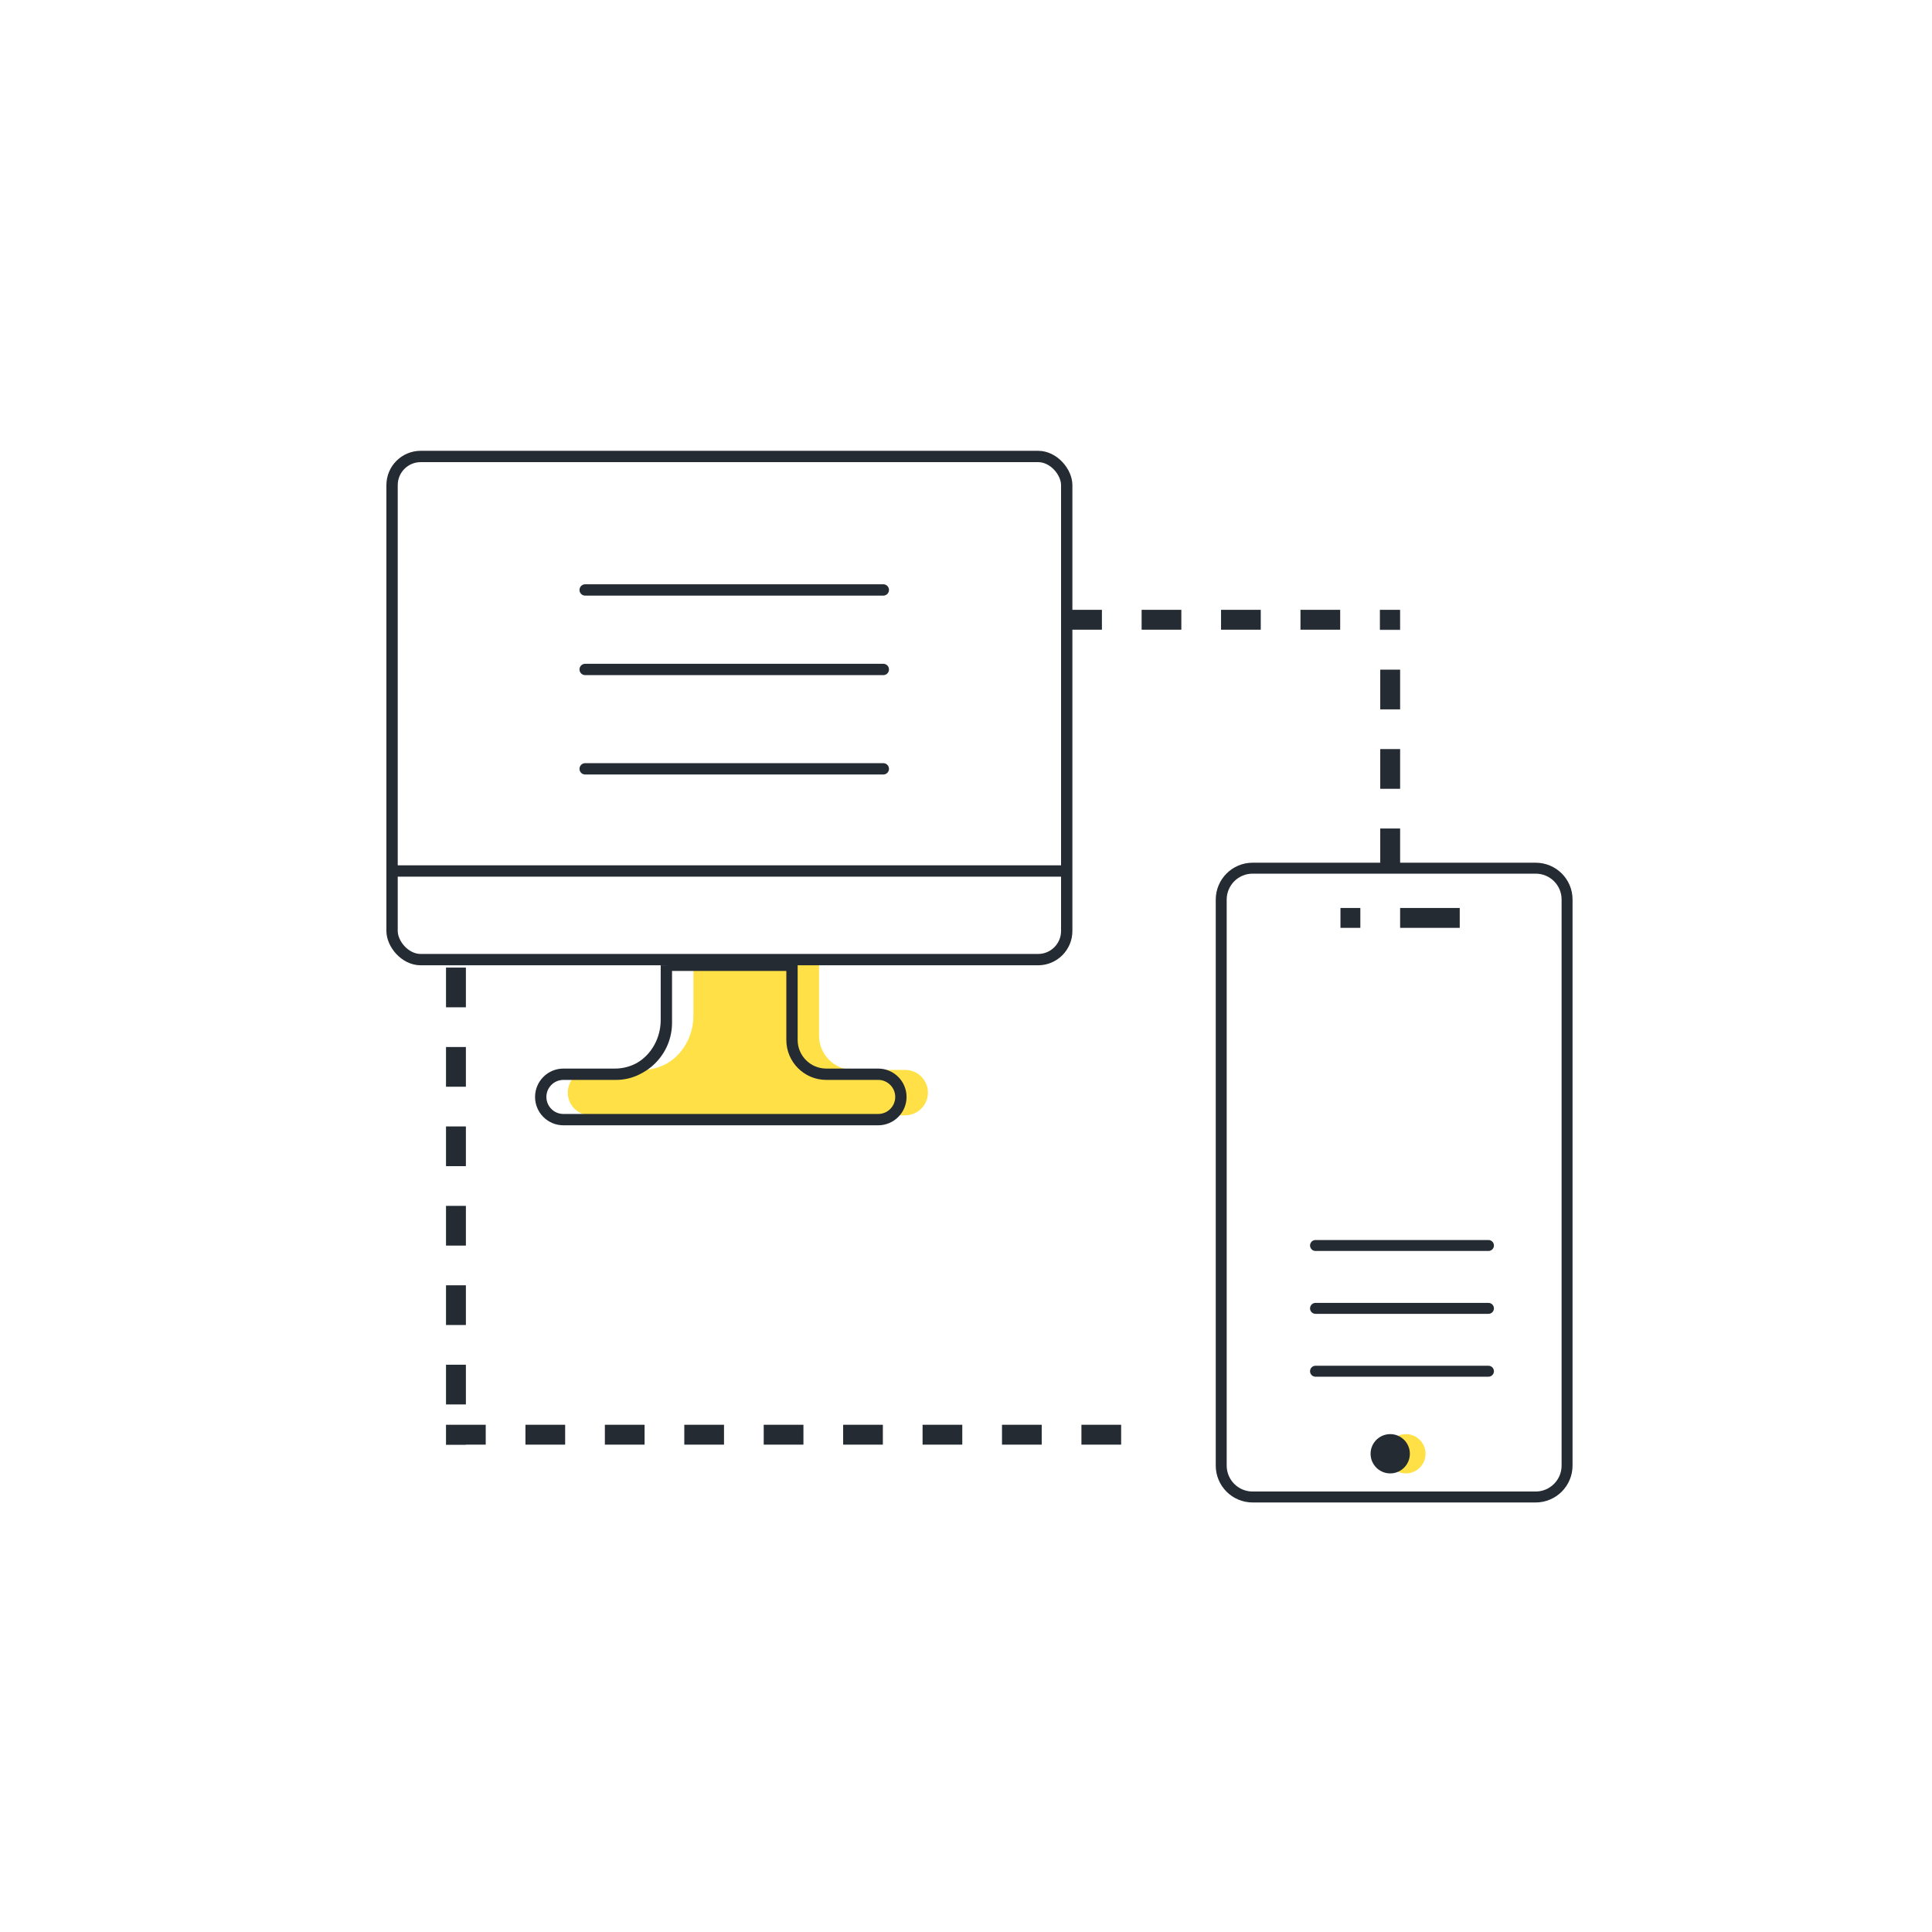 <svg width="90" height="90" viewBox="0 0 90 90" fill="none" xmlns="http://www.w3.org/2000/svg">
<path d="M32.302 47.303V44.766H38.154V48.243C38.154 49.126 38.87 49.841 39.752 49.841H42.169C42.753 49.841 43.226 50.314 43.226 50.898C43.226 51.482 42.753 51.956 42.169 51.956H27.507C26.923 51.956 26.449 51.482 26.449 50.898C26.449 50.314 26.923 49.841 27.507 49.841H28.01H29.905C30.317 49.841 30.704 49.737 31.042 49.554C31.791 49.131 32.302 48.282 32.302 47.303Z" fill="#FFE147"/>
<path d="M18 40.574H49.557" stroke="#252B33" stroke-width="0.528"/>
<rect x="18.264" y="21.264" width="31.428" height="23.439" rx="1.334" stroke="#252B33" stroke-width="0.528"/>
<path d="M31.042 44.967V47.645C31.042 48.969 29.969 50.042 28.645 50.042H26.75M31.042 44.967V47.505C31.042 48.906 29.994 50.042 28.701 50.042H26.75M31.042 44.967H36.894V48.444C36.894 49.327 37.61 50.042 38.492 50.042H40.909C41.493 50.042 41.967 50.516 41.967 51.1V51.1C41.967 51.684 41.493 52.157 40.909 52.157H26.247C25.663 52.157 25.189 51.684 25.189 51.1V51.1C25.189 50.516 25.663 50.042 26.247 50.042H26.75" stroke="#252B33" stroke-width="0.528"/>
<path d="M27.259 27.482H41.148" stroke="#252B33" stroke-width="0.528" stroke-linecap="round"/>
<path d="M27.259 35.815H41.148" stroke="#252B33" stroke-width="0.528" stroke-linecap="round"/>
<path d="M27.259 31.186H41.148" stroke="#252B33" stroke-width="0.528" stroke-linecap="round"/>
<circle cx="65.493" cy="67.722" r="0.66" fill="#FFE147" stroke="#FFE147" stroke-width="0.51"/>
<path d="M71.535 40.443H58.353C57.544 40.443 56.889 41.099 56.889 41.908V68.272C56.889 69.081 57.544 69.736 58.353 69.736H71.535C72.344 69.736 73 69.081 73 68.272V60.582V41.901C73 41.092 72.344 40.443 71.535 40.443Z" stroke="#252B33" stroke-width="0.51" stroke-linecap="round"/>
<circle cx="64.762" cy="67.722" r="0.66" fill="#252B33" stroke="#252B33" stroke-width="0.51"/>
<path d="M61.282 58.02H69.338" stroke="#252B33" stroke-width="0.51" stroke-linecap="round"/>
<path d="M61.282 60.949H69.338" stroke="#252B33" stroke-width="0.51" stroke-linecap="round"/>
<path d="M61.282 63.877H69.338" stroke="#252B33" stroke-width="0.51" stroke-linecap="round"/>
<line x1="21.24" y1="45.074" x2="21.24" y2="67.296" stroke="#252B33" stroke-width="0.926" stroke-dasharray="1.85 1.85"/>
<line x1="20.777" y1="66.834" x2="53.185" y2="66.834" stroke="#252B33" stroke-width="0.926" stroke-dasharray="1.85 1.85"/>
<line x1="49.481" y1="28.871" x2="65.222" y2="28.871" stroke="#252B33" stroke-width="0.926" stroke-dasharray="1.85 1.85"/>
<line x1="64.76" y1="40.445" x2="64.76" y2="29.334" stroke="#252B33" stroke-width="0.926" stroke-dasharray="1.85 1.85"/>
<path d="M62.444 42.76H63.37" stroke="#252B33" stroke-width="0.926"/>
<line x1="65.223" y1="42.76" x2="68" y2="42.76" stroke="#252B33" stroke-width="0.926"/>
</svg>